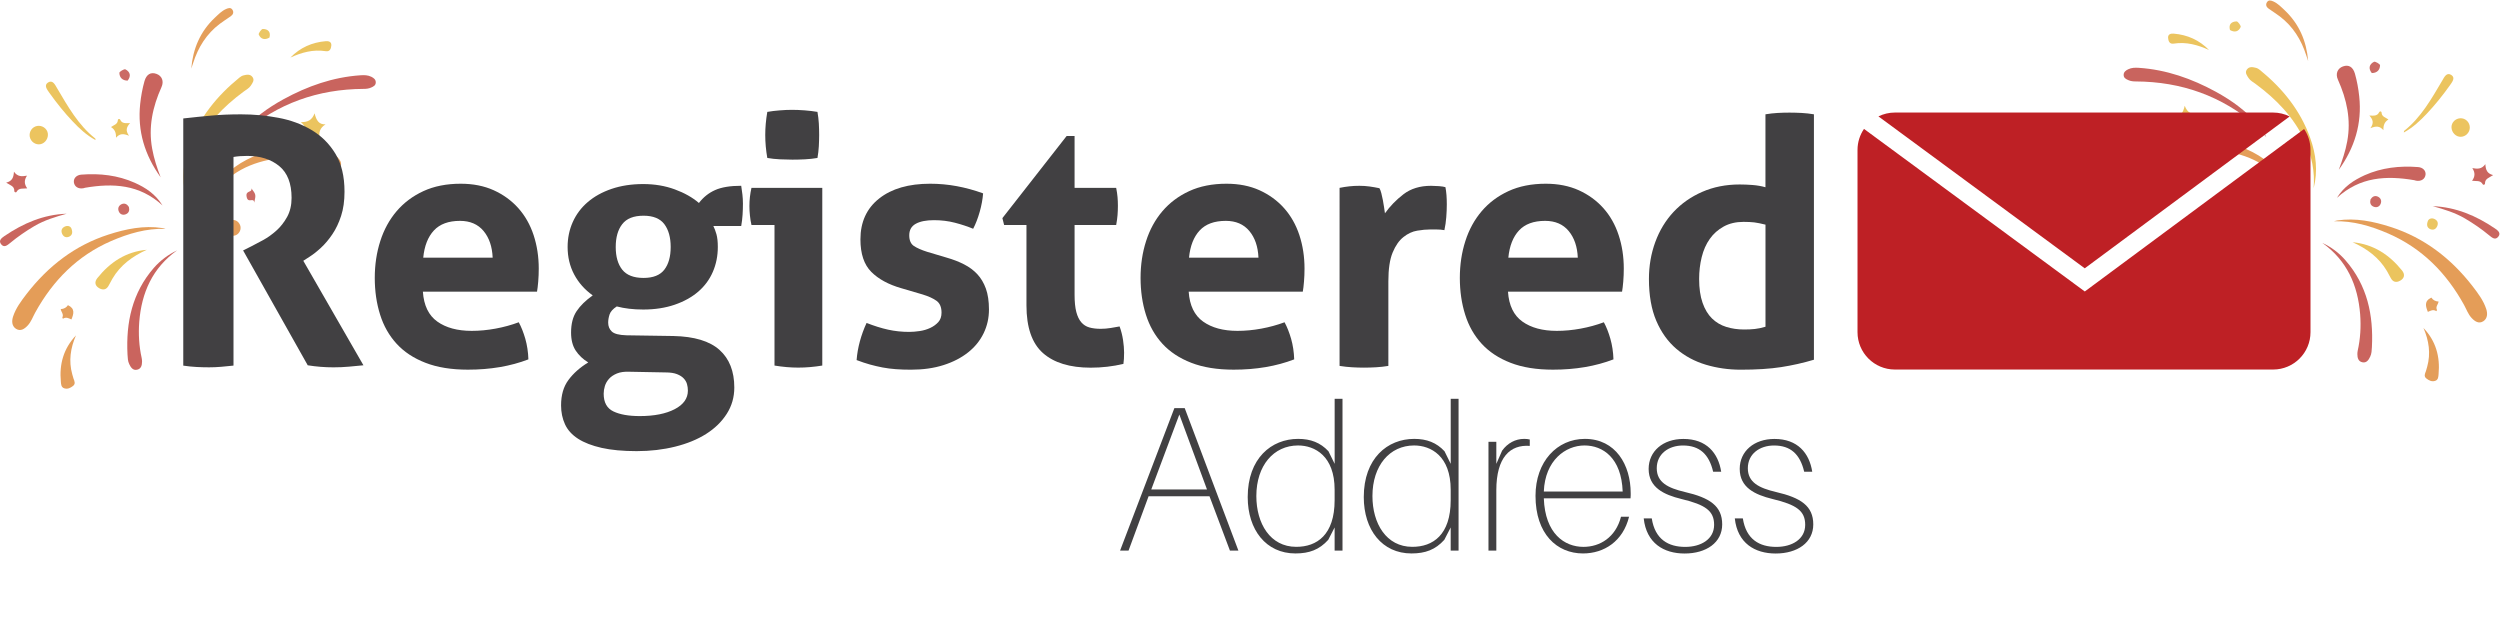 <?xml version="1.0" encoding="utf-8"?>
<!-- Generator: Adobe Illustrator 20.1.0, SVG Export Plug-In . SVG Version: 6.00 Build 0)  -->
<svg version="1.1" id="Layer_1" xmlns="http://www.w3.org/2000/svg" xmlns:xlink="http://www.w3.org/1999/xlink" x="0px" y="0px"
	 viewBox="0 0 2148.9 547.4" style="enable-background:new 0 0 2148.9 547.4;" xml:space="preserve">
<style type="text/css">
	.st0{fill:#E49D58;}
	.st1{fill:#E49E59;}
	.st2{fill:#C9645E;}
	.st3{fill:#ECC35E;}
	.st4{fill:#CA645E;}
	.st5{fill:#EBC45E;}
	.st6{fill:#E49E5A;}
	.st7{fill:#EBC45F;}
	.st8{fill:#CA665F;}
	.st9{fill:#ECC45F;}
	.st10{fill:#E4A05E;}
	.st11{fill:#EBC562;}
	.st12{fill:#CB6A64;}
	.st13{fill:#E39F5B;}
	.st14{fill:#CB6B65;}
	.st15{fill:#EBC664;}
	.st16{fill:#CA6A64;}
	.st17{fill:#D38A88;}
	.st18{fill:#414042;}
	.st19{fill:#BE2025;}
</style>
<g id="tAcPyC.tif">
	<g>
		<path class="st0" d="M142.2,196.7c-16.5-0.5-31.9,4.1-46.7,10.5c-29,12.6-50,33.9-65.2,61.4c-2.1,3.8-3.5,8-6.5,11.2
			c-2.8,3-6.2,5.3-10.1,2.8c-3.6-2.4-3.7-6.6-2.5-10.4c2.4-7.4,7.1-13.6,11.7-19.6c18.5-23.9,41.5-41.7,70.4-51
			c14.9-4.8,30.2-8,46.1-5.6C140.5,196.1,141.4,196.4,142.2,196.7z"/>
		<path class="st1" d="M178,176.4c1.6-7.8,5.8-14.2,10.7-20.3c10.5-13.1,24.6-20.7,40.2-25.7c14-4.5,28.2-6.4,42.7-3
			c5.1,1.2,9.9,3,14.6,5.2c5,2.3,8,7,6.7,9.9c-1.4,3.1-6.3,3.8-11.7,0.8c-10.3-5.6-21.2-9-33-8.2c-23.6,1.7-45.1,8.4-61,27.3
			C183.6,166.7,180.8,171.5,178,176.4z"/>
		<path class="st2" d="M207.1,114.2c10.1-12.2,22.8-21.3,36.6-28.9c20.7-11.3,42.5-19,66.2-20.6c3.2-0.2,6.3-0.2,9.3,1.3
			c2,1,3.8,2.3,3.8,4.8c0,2.6-2,3.6-4.1,4.5c-2,0.9-4.2,1.1-6.3,1.1c-39.3,0.2-74.1,12.5-103.9,38.3
			C207.7,115.6,207.3,115.2,207.1,114.2z"/>
		<path class="st3" d="M159.7,168.4c-3.8-14.8-2.1-29.4,3-43.5c8.5-23.7,23.8-42.5,43.1-58.2c1-0.8,2.2-1.6,3.5-1.9
			c2.8-0.7,5.8-1.3,7.8,1.5c1.9,2.7-0.1,5.1-1.5,7.3c-1.5,2.3-4,3.5-6.1,5.1c-17.6,13-32.6,28.4-42,48.5
			C161.2,140.2,158.5,153.9,159.7,168.4z"/>
		<path class="st2" d="M138.1,152.4c-13.6-18.9-20.1-39.7-17.6-63.1c0.7-6.6,1.9-13.2,3.7-19.6c1.7-5.8,5.4-8,10.3-6.2
			c4.7,1.7,6.6,6.3,4.3,11.4c-7.6,16.9-11.4,34.4-8,52.9C132.3,136.2,135,144.4,138.1,152.4z"/>
		<path class="st4" d="M152.2,215.2c-21.1,15.1-30.5,36.3-32.5,61.4c-0.8,10.5-0.2,20.9,2.1,31.2c0.2,1,0.3,2,0.3,3
			c0,3.2-0.8,6.3-4.3,7c-3.5,0.8-5.4-2-6.7-4.8c-1.3-2.6-1.3-5.5-1.5-8.3c-1.4-27.5,4-53,22.6-74.4
			C137.8,223.9,144.5,218.9,152.2,215.2z"/>
		<path class="st2" d="M139.7,176.6c-19.8-18.2-42.6-19.3-66.6-15.2c-0.5,0.1-1,0.3-1.4,0.4c-4.3,0.8-7.7-1.3-8.2-5.1
			c-0.4-3.4,2.2-6.3,6.5-6.6c15.8-1.2,31.2,0.5,45.8,7C125.2,161.3,133.6,166.8,139.7,176.6z"/>
		<path class="st5" d="M126.2,214.7c-12.2,5.5-22.7,13.1-29.6,24.9c-1.1,1.9-2.1,3.8-3.1,5.7c-1.9,3.7-4.8,4.4-8.3,2.4
			c-3.6-2.1-4.2-5.3-1.5-8.7C94.7,225.3,108.3,216.3,126.2,214.7z"/>
		<path class="st6" d="M65.3,288.3c-4.7,10.8-6.4,21.9-3.2,33.4c0.4,1.3,0.7,2.6,1.1,3.8c0.9,2.2,1.9,4.5-0.5,6.3
			c-2.1,1.6-4.5,2.9-7.4,2c-2.8-0.9-2.8-3.5-3-5.8C50.9,313,54.6,299.6,65.3,288.3z"/>
		<path class="st7" d="M82.1,120.4c-7.8-4.2-13.9-10-19.7-16.1c-7.3-7.7-13.9-16-20.1-24.7c-1.8-2.6-4.8-6.3-1-8.7
			c4-2.5,6,1.9,7.7,4.8c9.3,15.7,18.2,31.7,32.8,43.3C82.1,119.2,82,119.7,82.1,120.4z"/>
		<path class="st6" d="M164.4,59c1.4-17.1,7.7-31.9,20.2-43.7c3-2.8,5.9-5.9,9.8-7.6c1.9-0.8,4-1.5,5.4,0.7s0.5,4.2-1.5,5.6
			c-3.1,2.2-6.4,4.2-9.4,6.5c-11.4,8.6-18.6,20.2-22.9,33.7C165.4,55.9,164.9,57.4,164.4,59z"/>
		<path class="st8" d="M57.3,183.7c-9.6,2.7-19,5.5-27.7,10.6c-7.3,4.3-14.3,9.1-20.8,14.5c-2.4,1.9-5.1,4.4-7.7,1.3
			c-2.7-3.2,0.1-5.4,2.7-7.2C20,191.9,37.4,184.4,57.3,183.7z"/>
		<path class="st9" d="M40.7,113.1c1.5,3.8-0.5,8.7-4.5,10.4c-3.9,1.7-8.6-0.4-10.2-4.5c-1.6-4,0.4-8.7,4.4-10.3
			C34.4,107.1,39.1,109.1,40.7,113.1z"/>
		<path class="st7" d="M249.6,49.5c8.4-8.6,18.6-13.1,30.4-14.1c2.5-0.2,5,0.5,4.8,3.6c-0.2,2.6-1.1,5.6-4.8,5
			C269.1,42.3,259.2,45.1,249.6,49.5z"/>
		<path class="st7" d="M279.8,106.9c-4.7,3-6.1,6.8-5,12.3c-4.2-3.4-7.9-4.8-13-1.5c1.8-5.2,1.3-9-3.2-12.7c5.7,0,9.5-1.4,11.8-7.6
			C271.9,103.4,274,107.1,279.8,106.9z"/>
		<path class="st8" d="M5.3,157c5.2-1.3,6.4-4.5,6.7-9.4c3.1,4.4,6.8,4.2,11.2,3.4c-2.6,3.9-2.4,7.3,0.2,10.9
			c-3.5,0.5-7.1-0.7-9.1,2.9c-0.6,1.1-2.1,0.4-2-0.7C12.4,160,8.9,159.3,5.3,157z"/>
		<path class="st6" d="M193.8,198.5c-1.4-3.6,0.4-7.6,4-9c3.5-1.3,7,0.3,8.5,3.8s-0.4,7.7-3.9,9C199.2,203.5,195,201.7,193.8,198.5z
			"/>
		<path class="st7" d="M111.8,105.8c-3,3.4-4.2,6.3-0.9,10.9c-5-2.1-8.1-1.9-11.2,1.7c0.2-4.4-1.1-7.2-4.3-9.2
			c2.5-1.8,5.7-2.3,5.9-5.9c0.1-1.3,1.6-1.4,2.1-0.3C104.9,106.3,107.8,105.9,111.8,105.8z"/>
		<path class="st10" d="M58.4,262.3c6.4,3,4.9,7.6,3,12.3c-2.1-0.9-4.6-2.5-7.3-0.6c-0.3-0.6-0.6-0.9-0.5-1.1
			c1.4-2.8-1.1-4.8-1.4-7.2C55.1,265.6,57.2,264.2,58.4,262.3z"/>
		<path class="st11" d="M61.3,196.2c1.5,3.7,0.7,6-1.8,7.2c-2.5,1.1-4.8,0.4-6.1-2.4c-1.2-2.8-0.3-5,2.2-6.2
			C58.1,193.6,60.4,194.4,61.3,196.2z"/>
		<path class="st12" d="M110.8,177.9c0.7,2.7,0.1,5.1-2.5,6.2c-2.5,1.1-5.1,0.3-6.2-2.4c-1.1-2.6-0.1-5,2.4-6.2
			C107.2,174.3,109.3,175.5,110.8,177.9z"/>
		<path class="st13" d="M174.9,133.7c-0.9-2.9,0-5.1,2.7-6.1c2.8-1,4.8,0.2,5.8,2.9c1,2.6-0.1,4.6-2.6,5.6
			C178.1,137.2,176.1,136.2,174.9,133.7z"/>
		<path class="st14" d="M109.7,69.3c-4.3,0-7-2.5-7.1-6.7c0-1,4.1-3.5,5.2-3C112,61.8,112.8,65.4,109.7,69.3z"/>
		<path class="st15" d="M231.6,32.3c-3.9,2.3-7.4,1.5-9.2-2.6c-0.4-1,2.3-4.8,3.5-4.8C230.2,24.9,233,27.3,231.6,32.3z"/>
		<path class="st16" d="M218.5,174.2c-0.3-5.1-5.3,1.2-6.5-5c-1.2-5.9,5-3.3,4.1-7.3C220.1,167.3,220.1,167.3,218.5,174.2z"/>
		<path class="st17" d="M207.1,114.2c0.5,0.2,1,0.4,1.5,0.6c-2.7,3.2-5.5,6.4-8.2,9.6C201.7,120.3,204.1,117,207.1,114.2z"/>
	</g>
</g>
<g id="tAcPyC.tif_1_">
	<g>
		<path class="st0" d="M2006.1,190.2c16.5-0.5,31.9,4.1,46.7,10.5c29,12.6,50,33.9,65.2,61.4c2.1,3.8,3.5,8,6.5,11.2
			c2.8,3,6.2,5.3,10.1,2.8c3.6-2.4,3.7-6.6,2.5-10.4c-2.4-7.4-7.1-13.6-11.7-19.6c-18.5-23.9-41.5-41.7-70.4-51
			c-14.9-4.8-30.2-8-46.1-5.6C2007.9,189.7,2007,190,2006.1,190.2z"/>
		<path class="st1" d="M1970.4,169.9c-1.6-7.8-5.8-14.2-10.7-20.3c-10.5-13.1-24.6-20.7-40.2-25.7c-14-4.5-28.2-6.4-42.7-3
			c-5.1,1.2-9.9,3-14.6,5.2c-5,2.3-8,7-6.7,9.9c1.4,3.1,6.3,3.8,11.7,0.8c10.3-5.6,21.2-9,33-8.2c23.6,1.7,45.1,8.4,61,27.3
			C1964.8,160.3,1967.6,165.1,1970.4,169.9z"/>
		<path class="st2" d="M1941.3,107.8c-10.1-12.2-22.8-21.3-36.6-28.9c-20.7-11.3-42.5-19-66.2-20.6c-3.2-0.2-6.3-0.2-9.3,1.3
			c-2,1-3.8,2.3-3.8,4.8c0,2.6,2,3.6,4.1,4.5c2,0.9,4.2,1.1,6.3,1.1c39.3,0.2,74.1,12.5,103.9,38.3
			C1940.7,109.1,1941.1,108.7,1941.3,107.8z"/>
		<path class="st3" d="M1988.7,161.9c3.8-14.8,2.1-29.4-3-43.5c-8.5-23.7-23.8-42.5-43.1-58.2c-1-0.8-2.2-1.6-3.5-1.9
			c-2.8-0.7-5.8-1.3-7.8,1.5c-1.9,2.7,0.1,5.1,1.5,7.3c1.5,2.3,4,3.5,6.1,5.1c17.6,13,32.6,28.4,42,48.5
			C1987.1,133.7,1989.9,147.4,1988.7,161.9z"/>
		<path class="st2" d="M2010.3,146c13.6-18.9,20.1-39.7,17.6-63.1c-0.7-6.6-1.9-13.2-3.7-19.6c-1.7-5.8-5.4-8-10.3-6.2
			c-4.7,1.7-6.6,6.3-4.3,11.4c7.6,16.9,11.4,34.4,8,52.9C2016.1,129.8,2013.3,137.9,2010.3,146z"/>
		<path class="st4" d="M1996.2,208.8c21.1,15.1,30.5,36.3,32.5,61.4c0.8,10.5,0.2,20.9-2.1,31.2c-0.2,1-0.3,2-0.3,3
			c0,3.2,0.8,6.3,4.3,7c3.5,0.8,5.4-2,6.7-4.8c1.3-2.6,1.3-5.5,1.5-8.3c1.4-27.5-4-53-22.6-74.4
			C2010.6,217.4,2003.9,212.4,1996.2,208.8z"/>
		<path class="st2" d="M2008.7,170.1c19.8-18.2,42.6-19.3,66.6-15.2c0.5,0.1,1,0.3,1.4,0.4c4.3,0.8,7.7-1.3,8.2-5.1
			c0.4-3.4-2.2-6.3-6.5-6.6c-15.8-1.2-31.2,0.5-45.8,7C2023.2,154.9,2014.8,160.3,2008.7,170.1z"/>
		<path class="st5" d="M2022.2,208.2c12.2,5.5,22.7,13.1,29.6,24.9c1.1,1.9,2.1,3.8,3.1,5.7c1.9,3.7,4.8,4.4,8.3,2.4
			c3.6-2.1,4.2-5.3,1.5-8.7C2053.7,218.9,2040.1,209.9,2022.2,208.2z"/>
		<path class="st6" d="M2083.1,281.9c4.7,10.8,6.4,21.9,3.2,33.4c-0.4,1.3-0.7,2.6-1.1,3.8c-0.9,2.2-1.9,4.5,0.5,6.3
			c2.1,1.6,4.5,2.9,7.4,2c2.8-0.9,2.8-3.5,3-5.8C2097.5,306.6,2093.8,293.1,2083.1,281.9z"/>
		<path class="st7" d="M2066.2,113.9c7.8-4.2,13.9-10,19.7-16.1c7.3-7.7,13.9-16,20.1-24.7c1.8-2.6,4.8-6.3,1-8.7
			c-4-2.5-6,1.9-7.7,4.8c-9.3,15.7-18.2,31.7-32.8,43.3C2066.3,112.8,2066.4,113.2,2066.2,113.9z"/>
		<path class="st6" d="M1984,52.5c-1.4-17.1-7.7-31.9-20.2-43.7c-3-2.8-5.9-5.9-9.8-7.6c-1.9-0.8-4-1.5-5.4,0.7s-0.5,4.2,1.5,5.6
			c3.1,2.2,6.4,4.2,9.4,6.5c11.4,8.6,18.6,20.2,22.9,33.7C1983,49.4,1983.5,51,1984,52.5z"/>
		<path class="st8" d="M2091.1,177.2c9.6,2.7,19,5.5,27.7,10.6c7.3,4.3,14.3,9.1,20.8,14.5c2.4,1.9,5.1,4.4,7.7,1.3
			c2.7-3.2-0.1-5.4-2.7-7.2C2128.4,185.4,2111,178,2091.1,177.2z"/>
		<path class="st9" d="M2107.7,106.6c-1.5,3.8,0.5,8.7,4.5,10.4c3.9,1.7,8.6-0.4,10.2-4.5c1.6-4-0.4-8.7-4.4-10.3
			C2114,100.6,2109.3,102.6,2107.7,106.6z"/>
		<path class="st7" d="M1898.8,43c-8.4-8.6-18.6-13.1-30.4-14.1c-2.5-0.2-5,0.5-4.8,3.6c0.2,2.6,1.1,5.6,4.8,5
			C1879.3,35.8,1889.2,38.6,1898.8,43z"/>
		<path class="st7" d="M1868.5,100.4c4.7,3,6.1,6.8,5,12.3c4.2-3.4,7.9-4.8,13-1.5c-1.8-5.2-1.3-9,3.2-12.7c-5.7,0-9.5-1.4-11.8-7.6
			C1876.5,96.9,1874.4,100.6,1868.5,100.4z"/>
		<path class="st8" d="M2143,150.5c-5.2-1.3-6.4-4.5-6.7-9.4c-3.1,4.4-6.8,4.2-11.2,3.4c2.6,3.9,2.4,7.3-0.2,10.9
			c3.5,0.5,7.1-0.7,9.1,2.9c0.6,1.1,2.1,0.4,2-0.7C2136,153.6,2139.5,152.8,2143,150.5z"/>
		<path class="st6" d="M1954.6,192c1.4-3.6-0.4-7.6-4-9c-3.5-1.3-7,0.3-8.5,3.8s0.4,7.7,3.9,9C1949.2,197.1,1953.4,195.2,1954.6,192
			z"/>
		<path class="st7" d="M2036.6,99.3c3,3.4,4.2,6.3,0.9,10.9c5-2.1,8.1-1.9,11.2,1.7c-0.2-4.4,1.1-7.2,4.3-9.2
			c-2.5-1.8-5.7-2.3-5.9-5.9c-0.1-1.3-1.6-1.4-2.1-0.3C2043.4,99.8,2040.5,99.5,2036.6,99.3z"/>
		<path class="st10" d="M2089.9,255.8c-6.4,3-4.9,7.6-3,12.3c2.1-0.9,4.6-2.5,7.3-0.6c0.3-0.6,0.6-0.9,0.5-1.1
			c-1.4-2.8,1.1-4.8,1.4-7.2C2093.3,259.1,2091.2,257.8,2089.9,255.8z"/>
		<path class="st11" d="M2087,189.7c-1.5,3.7-0.7,6,1.8,7.2c2.5,1.1,4.8,0.4,6.1-2.4c1.2-2.8,0.3-5-2.2-6.2
			C2090.3,187.1,2087.9,187.9,2087,189.7z"/>
		<path class="st12" d="M2037.6,171.4c-0.7,2.7-0.1,5.1,2.5,6.2c2.5,1.1,5.1,0.3,6.2-2.4c1.1-2.6,0.1-5-2.4-6.2
			C2041.2,167.8,2039.1,169,2037.6,171.4z"/>
		<path class="st13" d="M1973.5,127.2c0.9-2.9,0-5.1-2.7-6.1c-2.8-1-4.8,0.2-5.8,2.9c-1,2.6,0.1,4.6,2.6,5.6
			C1970.2,130.8,1972.2,129.7,1973.5,127.2z"/>
		<path class="st14" d="M2038.7,62.8c4.3,0,7-2.5,7.1-6.7c0-1-4.1-3.5-5.2-3C2036.4,55.3,2035.6,58.9,2038.7,62.8z"/>
		<path class="st15" d="M1916.8,25.8c3.9,2.3,7.4,1.5,9.2-2.6c0.4-1-2.3-4.8-3.5-4.8C1918.2,18.5,1915.4,20.8,1916.8,25.8z"/>
		<path class="st16" d="M1929.9,167.8c0.3-5.1,5.3,1.2,6.5-5c1.2-5.9-5-3.3-4.1-7.3C1928.2,160.9,1928.2,160.9,1929.9,167.8z"/>
		<path class="st17" d="M1941.3,107.8c-0.5,0.2-1,0.4-1.5,0.6c2.7,3.2,5.5,6.4,8.2,9.6C1946.7,113.9,1944.3,110.6,1941.3,107.8z"/>
	</g>
</g>
<g transform="matrix(0.28,0,0,0.28,-47.516,-70.362)">
	<path class="st18" d="M732.5,614.9c31-3.5,60-6.5,87.1-8.9c27.1-2.5,57.1-3.7,90.2-3.7c38.7,0,76.9,3.5,114.5,10.6
		c37.6,7,71.6,19.5,101.8,37.5c30.3,17.9,54.7,42.2,73.3,72.8c18.6,30.6,27.9,69.5,27.9,116.6c0,28.2-3.5,53-10.5,74.4
		c-7,21.5-16,40.3-26.9,56.4c-10.9,16.2-22.7,30.1-35.3,41.7c-12.7,11.6-24.6,20.9-35.9,28l-17.9,11.6l184.6,320.8
		c-14.1,1.4-28.8,2.8-44.3,4.2c-15.5,1.4-31.3,2.1-47.5,2.1c-26.7,0-53.1-2.1-79.2-6.3L916,1020.1l25.4-12.7
		c9.8-4.9,21.8-11.2,35.9-19c14.1-7.7,27.6-17.4,40.6-29s24.1-25.7,33.2-42.2s13.7-36.1,13.7-58.6c0-44.3-12.7-76.8-38-97.6
		c-25.3-20.7-58-31.1-98.1-31.1c-15.5,0-29.5,1-42.2,3.2v640.5c-12.7,1.4-25.3,2.6-38,3.7c-12.7,1.1-25,1.6-37,1.6s-24.6-0.3-38-1
		s-27.1-2.1-41.2-4.2V614.9H732.5z"/>
</g>
<g transform="matrix(0.28,0,0,0.28,-47.516,-70.362)">
	<path class="st18" d="M1682.1,1042.2c-1.4-33.8-10.7-61-27.9-81.8c-17.3-20.7-41.4-31.1-72.3-31.1c-35.2,0-61.9,9.8-80.2,29.5
		c-18.3,19.7-29.2,47.5-32.7,83.4H1682.1z M1467.9,1146.7c2.8,42.2,17.6,72.8,44.3,91.8c26.7,19,61.9,28.5,105.5,28.5
		c23.9,0,48.3-2.3,73.3-6.9s48.7-11.1,71.2-19.5c7.7,14.1,14.4,31,20.1,50.6c5.6,19.7,8.8,40.8,9.5,63.3
		c-54.9,21.1-116.8,31.6-185.7,31.6c-50.6,0-94.1-7-130.3-21.1c-36.3-14-65.8-33.6-88.6-58.5c-22.9-25-39.8-54.7-50.6-89.2
		c-10.9-34.5-16.4-72.1-16.4-112.9c0-40.1,5.6-77.7,16.9-112.9c11.2-35.2,28-65.8,50.1-91.8c22.2-26,49.6-46.6,82.3-61.7
		c32.7-15.1,70.9-22.7,114.5-22.7c38,0,71.8,6.7,101.3,20c29.6,13.4,54.7,31.7,75.5,54.9c20.7,23.2,36.4,50.8,47,82.8
		c10.5,32,15.8,66.3,15.8,102.9c0,13.4-0.5,26.6-1.6,39.6s-2.3,23.4-3.7,31.1L1467.9,1146.7L1467.9,1146.7z"/>
</g>
<g transform="matrix(0.28,0,0,0.28,-47.516,-70.362)">
	<path class="st18" d="M2145.3,1104.5c29.5,0,50.8-8.5,63.8-25.3c13-16.9,19.5-40.1,19.5-69.6c0-29.5-6.5-52.9-19.5-70.2
		c-13-17.2-34.3-25.9-63.8-25.9c-30.3,0-52.1,8.6-65.4,25.9c-13.4,17.2-20,40.6-20,70.2s6.7,52.8,20,69.6
		C2093.3,1096,2115.1,1104.5,2145.3,1104.5 M2102.1,1392.5c-15.5-0.7-28.3,1.1-38.5,5.3c-10.2,4.2-18.3,9.7-24.3,16.4
		c-6,6.7-10.2,14-12.7,22.1s-3.7,16-3.7,23.7c0,26.7,10,44.9,30.1,54.4c20,9.5,47,14.2,80.7,14.2c44.3,0,80-7.1,107.1-21.1
		c27.1-14.1,40.6-33.1,40.6-57c0-7-0.9-13.7-2.7-20c-1.7-6.3-5.1-12.1-10-17.4s-11.8-9.7-20.6-13.2s-20.6-5.3-35.3-5.3
		L2102.1,1392.5z M2237.1,1282.8c64,1.4,111.1,15.6,141.4,42.7c30.2,27.1,45.4,65.6,45.4,115.5c0,29.5-7.7,56.5-23.2,80.7
		c-15.5,24.3-36.6,44.8-63.3,61.7c-26.7,16.9-58.4,29.9-95,39s-76,13.8-118.2,13.8s-78.1-3.4-107.6-10c-29.5-6.7-53.6-16-72.3-28
		c-18.6-12-32-26.7-40.1-44.3c-8.1-17.6-12.1-37-12.1-58.1c0-31.7,7.5-57.7,22.7-78.1c15.1-20.4,35.3-38.4,60.7-53.8
		c-16.2-9.8-29-22-38.5-36.4s-14.2-32.9-14.2-55.4c0-26.7,5.6-48.5,16.9-65.4c11.2-16.9,27.8-33.1,49.6-48.6
		c-24.6-17.6-43.6-39-57-64.3s-20.1-53.5-20.1-84.4c0-27.4,5.3-52.9,15.8-76.5c10.6-23.6,25.8-44,45.9-61.2
		c20-17.2,44.5-30.8,73.3-40.6c28.8-9.8,61.2-14.8,97.1-14.8c35.2,0,67.5,5.5,97.1,16.4s54.2,24.8,73.9,41.7
		c13.4-17.6,29.9-30.8,49.6-39.6c19.7-8.8,46.4-13.2,80.2-13.2c1.4,9.1,2.7,18.1,3.7,26.9c1,8.8,1.6,18.1,1.6,28
		c0,11.3-0.4,22.5-1.1,33.8c-0.7,11.3-2.1,22.9-4.2,34.8h-85.5c3.5,7,6.7,15.5,9.5,25.3c2.8,9.9,4.2,22.9,4.2,39
		c0,27.4-5.1,52.9-15.3,76.5s-25.2,43.8-44.8,60.7c-19.7,16.9-43.8,30.3-72.3,40.1c-28.5,9.8-60.7,14.8-96.6,14.8
		c-30.3,0-57.3-3.2-81.2-9.5c-12,7.7-19.3,16-22.2,24.8c-2.8,8.8-4.2,17.1-4.2,24.8c0,11.3,3.7,20.4,11.1,27.4s22.3,10.9,44.8,11.6
		L2237.1,1282.8z"/>
</g>
<g transform="matrix(0.28,0,0,0.28,-47.516,-70.362)">
	<path class="st18" d="M2525.2,736.2c-4.2-23.9-6.3-47.5-6.3-70.7c0-22.5,2.1-46.1,6.3-70.7c12-2.1,24.8-3.7,38.5-4.7
		c13.7-1.1,26.2-1.6,37.5-1.6c12,0,25,0.5,39,1.6c14.1,1.1,27.1,2.7,39,4.7c2.1,12,3.5,23.8,4.2,35.4c0.7,11.6,1,23.4,1,35.3
		c0,11.3-0.4,22.9-1,34.8c-0.7,12-2.1,23.9-4.2,35.9c-12,2.1-24.8,3.5-38.5,4.2s-26.5,1-38.5,1c-11.3,0-23.9-0.4-38-1
		C2550.1,739.7,2537.1,738.3,2525.2,736.2 M2547.3,942h-70.7c-2.1-9.1-3.7-18.8-4.7-29c-1.1-10.2-1.6-19.9-1.6-29
		c0-19,2.1-37.7,6.3-56H2694v545.5c-25.3,4.2-49.9,6.3-73.9,6.3c-23.2,0-47.5-2.1-72.8-6.3V942z"/>
</g>
<g transform="matrix(0.28,0,0,0.28,-47.516,-70.362)">
	<path class="st18" d="M2936.7,1136.1c-39.4-11.3-70.2-28-92.3-50.2c-22.1-22.1-33.3-55.4-33.3-99.7c0-53.4,19.2-95.3,57.5-125.5
		c38.3-30.3,90.5-45.4,156.7-45.4c27.4,0,54.5,2.5,81.2,7.4s53.8,12.3,81.2,22.2c-1.4,18.3-4.9,37.3-10.5,57s-12.3,37-20,51.7
		c-16.9-7-35.5-13.2-55.9-18.5s-41.9-7.9-64.4-7.9c-23.9,0-42.6,3.7-55.9,11.1c-13.4,7.4-20,19.2-20,35.4c0,15.5,4.8,26.4,14.2,32.7
		c9.5,6.3,23,12.3,40.6,17.9l60.1,17.9c19.7,5.6,37.5,12.5,53.3,20.6s29.4,18.1,40.6,30.1c11.2,12,20,26.7,26.4,44.3
		c6.3,17.6,9.5,39,9.5,64.4c0,26-5.5,50.3-16.4,72.8s-26.7,42.1-47.5,58.6s-45.9,29.6-75.4,39c-29.5,9.5-62.9,14.2-100.3,14.2
		c-16.9,0-32.3-0.5-46.4-1.6c-14.1-1-27.6-2.8-40.6-5.2c-13-2.5-25.8-5.5-38.5-9s-26.4-8.1-41.2-13.7c1.4-19,4.8-38.2,10-57.5
		c5.3-19.4,12.1-38.2,20.6-56.5c23.2,9.1,45.2,16,66,20.6c20.7,4.6,42.4,6.9,64.9,6.9c9.8,0,20.6-0.9,32.2-2.6
		c11.6-1.7,22.3-4.9,32.2-9.5s18.1-10.6,24.8-17.9c6.7-7.4,10-17.1,10-29c0-16.9-5.1-29-15.3-36.4s-24.5-13.9-42.7-19.5
		L2936.7,1136.1z"/>
</g>
<g transform="matrix(0.28,0,0,0.28,-47.516,-70.362)">
	<path class="st18" d="M3320.8,942h-68.6l-5.3-21.1l197.3-252.2h24.3V828h127.7c2.1,10.6,3.5,20.1,4.2,28.5s1.1,17.2,1.1,26.4
		c0,9.8-0.4,19.4-1.1,28.5c-0.7,9.1-2.1,19.3-4.2,30.6h-127.7v214.2c0,21.8,1.8,39.4,5.3,52.8s8.6,23.9,15.3,31.7
		c6.7,7.7,14.9,13,24.8,15.8c9.8,2.8,21.5,4.2,34.8,4.2c10.6,0,20.9-0.9,31.1-2.6c10.2-1.8,19.2-3.3,26.9-4.7
		c4.9,13.4,8.4,27.3,10.6,41.7c2.1,14.4,3.2,27.3,3.2,38.5c0,7.8-0.2,14.2-0.5,19.5c-0.4,5.3-0.9,10.4-1.6,15.3
		c-32.4,7.7-65.8,11.6-100.3,11.6c-64,0-112.9-15-146.7-44.9c-33.7-29.9-50.6-78.6-50.6-146.1V942z"/>
</g>
<g transform="matrix(0.28,0,0,0.28,-47.516,-70.362)">
	<path class="st18" d="M4033,1042.2c-1.4-33.8-10.7-61-28-81.8c-17.3-20.7-41.3-31.1-72.3-31.1c-35.2,0-61.9,9.8-80.2,29.5
		s-29.2,47.5-32.7,83.4H4033z M3818.8,1146.7c2.8,42.2,17.6,72.8,44.3,91.8s61.9,28.5,105.5,28.5c23.9,0,48.4-2.3,73.3-6.9
		c24.9-4.6,48.7-11.1,71.2-19.5c7.7,14.1,14.4,31,20.1,50.6c5.6,19.7,8.8,40.8,9.5,63.3c-54.9,21.1-116.8,31.6-185.7,31.6
		c-50.6,0-94.1-7-130.3-21.1c-36.2-14-65.8-33.6-88.6-58.5c-22.9-25-39.7-54.7-50.6-89.2c-10.9-34.5-16.4-72.1-16.4-112.9
		c0-40.1,5.6-77.7,16.9-112.9c11.2-35.2,28-65.8,50.1-91.8c22.2-26,49.6-46.6,82.3-61.7c32.7-15.1,70.9-22.7,114.5-22.7
		c38,0,71.8,6.7,101.3,20c29.5,13.4,54.7,31.7,75.4,54.9c20.7,23.2,36.4,50.8,47,82.8c10.5,32,15.8,66.3,15.8,102.9
		c0,13.4-0.5,26.6-1.6,39.6c-1,13-2.3,23.4-3.7,31.1L3818.8,1146.7L3818.8,1146.7z"/>
</g>
<g transform="matrix(0.28,0,0,0.28,-47.516,-70.362)">
	<path class="st18" d="M4282,828c10.6-2.1,20.6-3.7,30.1-4.7c9.5-1.1,19.9-1.6,31.1-1.6c10.5,0,20.9,0.7,31.1,2.1
		c10.2,1.4,20.2,3.2,30.1,5.3c2.1,3.5,4.1,8.6,5.8,15.3c1.7,6.7,3.3,13.7,4.7,21.1c1.4,7.4,2.7,14.8,3.7,22.1
		c1.1,7.4,1.9,13.6,2.7,18.5c15.5-21.8,34.5-41.3,57-58.6c22.5-17.2,50.6-25.8,84.4-25.8c7,0,15.1,0.4,24.3,1
		c9.1,0.7,15.8,1.8,20,3.2c1.4,7.1,2.4,15.1,3.2,24.3c0.7,9.1,1,18.7,1,28.5c0,12-0.5,25-1.6,39c-1.1,14.1-3,27.4-5.8,40.1
		c-7.7-1.4-16.4-2.1-25.9-2.1h-17.4c-12,0-25.3,1.2-40.1,3.7c-14.8,2.4-28.9,9-42.2,19.5c-13.4,10.6-24.5,26.4-33.2,47.5
		c-8.8,21.1-13.2,50.6-13.2,88.6v259.6c-12.7,2.1-25.3,3.5-38,4.2s-25,1.1-36.9,1.1c-12,0-24.1-0.4-36.4-1.1s-25.2-2.1-38.5-4.2
		L4282,828L4282,828z"/>
</g>
<g transform="matrix(0.28,0,0,0.28,-47.516,-70.362)">
	<path class="st18" d="M5013.3,1042.2c-1.4-33.8-10.8-61-28-81.8c-17.2-20.7-41.3-31.1-72.3-31.1c-35.2,0-61.9,9.8-80.2,29.5
		c-18.3,19.7-29.2,47.5-32.7,83.4H5013.3z M4799,1146.7c2.8,42.2,17.6,72.8,44.3,91.8c26.7,19,61.9,28.5,105.5,28.5
		c23.9,0,48.3-2.3,73.3-6.9s48.7-11.1,71.2-19.5c7.7,14.1,14.4,31,20,50.6c5.6,19.7,8.8,40.8,9.5,63.3
		c-54.9,21.1-116.8,31.6-185.7,31.6c-50.7,0-94.1-7-130.3-21.1c-36.2-14-65.8-33.6-88.6-58.5c-22.9-25-39.8-54.7-50.6-89.2
		c-10.9-34.5-16.4-72.1-16.4-112.9c0-40.1,5.6-77.7,16.9-112.9c11.2-35.2,28-65.8,50.1-91.8s49.6-46.6,82.3-61.7
		c32.7-15.1,70.9-22.7,114.5-22.7c38,0,71.7,6.7,101.3,20c29.5,13.4,54.7,31.7,75.5,54.9c20.7,23.2,36.4,50.8,46.9,82.8
		c10.6,32,15.8,66.3,15.8,102.9c0,13.4-0.5,26.6-1.6,39.6s-2.3,23.4-3.7,31.1L4799,1146.7L4799,1146.7z"/>
</g>
<g transform="matrix(0.28,0,0,0.28,-47.516,-70.362)">
	<path class="st18" d="M5589.4,940.9c-14.1-3.5-25.5-5.8-34.3-6.9c-8.8-1-19.9-1.6-33.2-1.6c-23.2,0-43.5,4.8-60.7,14.3
		s-31.5,22.1-42.7,38c-11.3,15.8-19.5,34.5-24.8,55.9c-5.3,21.5-7.9,43.8-7.9,67c0,28.9,3.5,53.3,10.6,73.4c7,20,16.7,36,29,48
		s26.9,20.6,43.8,25.9s35.2,7.9,54.9,7.9c12,0,22.9-0.5,32.7-1.6c9.8-1,20.7-3.3,32.7-6.9V940.9H5589.4z M5589.4,602.2
		c12.7-2.1,25.2-3.5,37.5-4.2s24.4-1,36.4-1s24.3,0.4,36.9,1c12.7,0.7,25.3,2.1,38,4.2v753.4c-33.1,9.9-66.7,17.4-100.8,22.7
		c-34.1,5.3-75.5,7.9-124,7.9c-37.3,0-73-5.1-107.1-15.3c-34.1-10.2-64.2-26.4-90.2-48.5c-26-22.2-46.6-50.8-61.7-86
		s-22.7-78.1-22.7-128.7c0-40.1,6.5-77.9,19.5-113.4c13-35.5,31.7-66.3,55.9-92.3c24.3-26,53.6-46.6,88.1-61.7
		c34.5-15.1,72.8-22.7,115-22.7c12.6,0,25.8,0.5,39.6,1.6c13.7,1.1,26.9,3.3,39.6,6.9L5589.4,602.2L5589.4,602.2z"/>
</g>
<g transform="matrix(0.28,0,0,0.28,-47.516,-70.362)">
	<path class="st18" d="M3875,1753.9l-84.9-230.1l-86.2,230.1H3875z M3695.7,1774.8l-61.5,166.7h-26l166.7-437.4h31.7l164.8,437.4
		h-26l-62.7-166.7H3695.7z"/>
</g>
<g transform="matrix(0.28,0,0,0.28,-47.516,-70.362)">
	<path class="st18" d="M4266.8,1786.8v-32.3c0-103.3-60.8-135.7-112.2-135.7c-74.8,0-128.1,61.5-128.1,155.3
		c0,84.3,42.5,155.9,122.4,155.9C4212.3,1930.1,4266.8,1893.3,4266.8,1786.8 M4290.9,1941.5h-24.1v-71l-19.6,38
		c-27.3,30.4-58.3,41.8-100.8,41.8c-90,0-146.4-72.3-146.4-173c0-119.2,72.9-178.7,154.7-178.7c38.6,0,68.4,11.4,93.2,38l19,38.6
		v-199.7h24.1v466H4290.9z"/>
</g>
<g transform="matrix(0.28,0,0,0.28,-47.516,-70.362)">
	<path class="st18" d="M4623.1,1786.8v-32.3c0-103.3-60.8-135.7-112.2-135.7c-74.8,0-128,61.5-128,155.3
		c0,84.3,42.5,155.9,122.3,155.9C4568.6,1930.1,4623.1,1893.3,4623.1,1786.8 M4647.2,1941.5h-24.1v-71l-19.6,38
		c-27.3,30.4-58.3,41.8-100.8,41.8c-90,0-146.4-72.3-146.4-173c0-119.2,72.9-178.7,154.7-178.7c38.7,0,68.5,11.4,93.2,38l19,38.6
		v-199.7h24.1v466H4647.2z"/>
</g>
<g transform="matrix(0.28,0,0,0.28,-47.516,-70.362)">
	<path class="st18" d="M4865.9,1600.5v19.6c-60.2-4.4-102.7,34.8-102.7,136.3v185.1h-24.1v-334h24.1v67.8l17.8-40.6
		c16.5-22.8,40.5-36.1,67.8-36.1C4855.1,1598.6,4860.8,1599.2,4865.9,1600.5"/>
</g>
<g transform="matrix(0.28,0,0,0.28,-47.516,-70.362)">
	<path class="st18" d="M4909,1760.2h242.1c-3.8-103.3-60.8-141.4-117.3-141.4C4975.5,1618.9,4912.8,1664.5,4909,1760.2
		 M5175.2,1781.1H4909c3.8,108.4,63.4,149,121.7,149c50.7,0,98.9-29.2,115.3-92.6h24.7c-18.4,75.4-76.7,112.8-141.4,112.8
		c-79.9,0-145.8-59.6-145.8-176.8c0-105.8,66.6-174.9,151.5-174.9c94.5,0,140.7,79.9,140.7,166.7
		C5175.8,1768.5,5175.8,1772.9,5175.2,1781.1"/>
</g>
<g transform="matrix(0.28,0,0,0.28,-47.516,-70.362)">
	<path class="st18" d="M5453.5,1699.4h-24.7c-12.7-53.9-41.8-80.5-92.6-80.5c-44.4,0-80.5,26-80.5,69.8c0,43.7,34.9,60.8,86.2,72.9
		c76.7,17.7,114.7,43.1,114.7,99.5c0,55.8-48.8,89.4-115.4,89.4c-64,0-117.3-31.7-125.5-107.7h24.7c10.1,64.7,51.3,87.4,102.7,87.4
		c48.2,0,88.7-23.4,88.7-67.8c0-42.4-26-61.5-100.2-79.2c-54.5-13.3-100.8-35.5-100.8-92.5c0-53.9,43.8-91.9,106.5-91.9
		C5408.5,1598.6,5444.6,1642.3,5453.5,1699.4"/>
</g>
<g transform="matrix(0.28,0,0,0.28,-47.516,-70.362)">
	<path class="st18" d="M5733,1699.4h-24.7c-12.7-53.9-41.8-80.5-92.5-80.5c-44.4,0-80.5,26-80.5,69.8c0,43.7,34.9,60.8,86.2,72.9
		c76.7,17.7,114.7,43.1,114.7,99.5c0,55.8-48.8,89.4-115.4,89.4c-64,0-117.3-31.7-125.5-107.7h24.7c10.1,64.7,51.3,87.4,102.7,87.4
		c48.2,0,88.7-23.4,88.7-67.8c0-42.4-26-61.5-100.2-79.2c-54.5-13.3-100.8-35.5-100.8-92.5c0-53.9,43.7-91.9,106.5-91.9
		C5688,1598.6,5724.2,1642.3,5733,1699.4"/>
</g>
<g transform="matrix(0.28,0,0,0.28,-47.516,-70.362)">
	<path class="st19" d="M6569.7,1146.1L5891.9,647c-12.5,18.4-19.9,40.6-19.9,64.5V1271c0,63.3,51.3,114.7,114.7,114.7h1161.2
		c63.3,0,114.7-51.3,114.7-114.7V711.5c0-23.8-7.3-45.9-19.7-64.2L6569.7,1146.1z"/>
</g>
<g transform="matrix(0.28,0,0,0.28,-47.516,-70.362)">
	<path class="st19" d="M6569.6,1075l629-466.2c-15.3-7.6-32.5-12-50.8-12H5986.7c-18.1,0-35.2,4.3-50.5,11.8L6569.6,1075z"/>
</g>
</svg>
